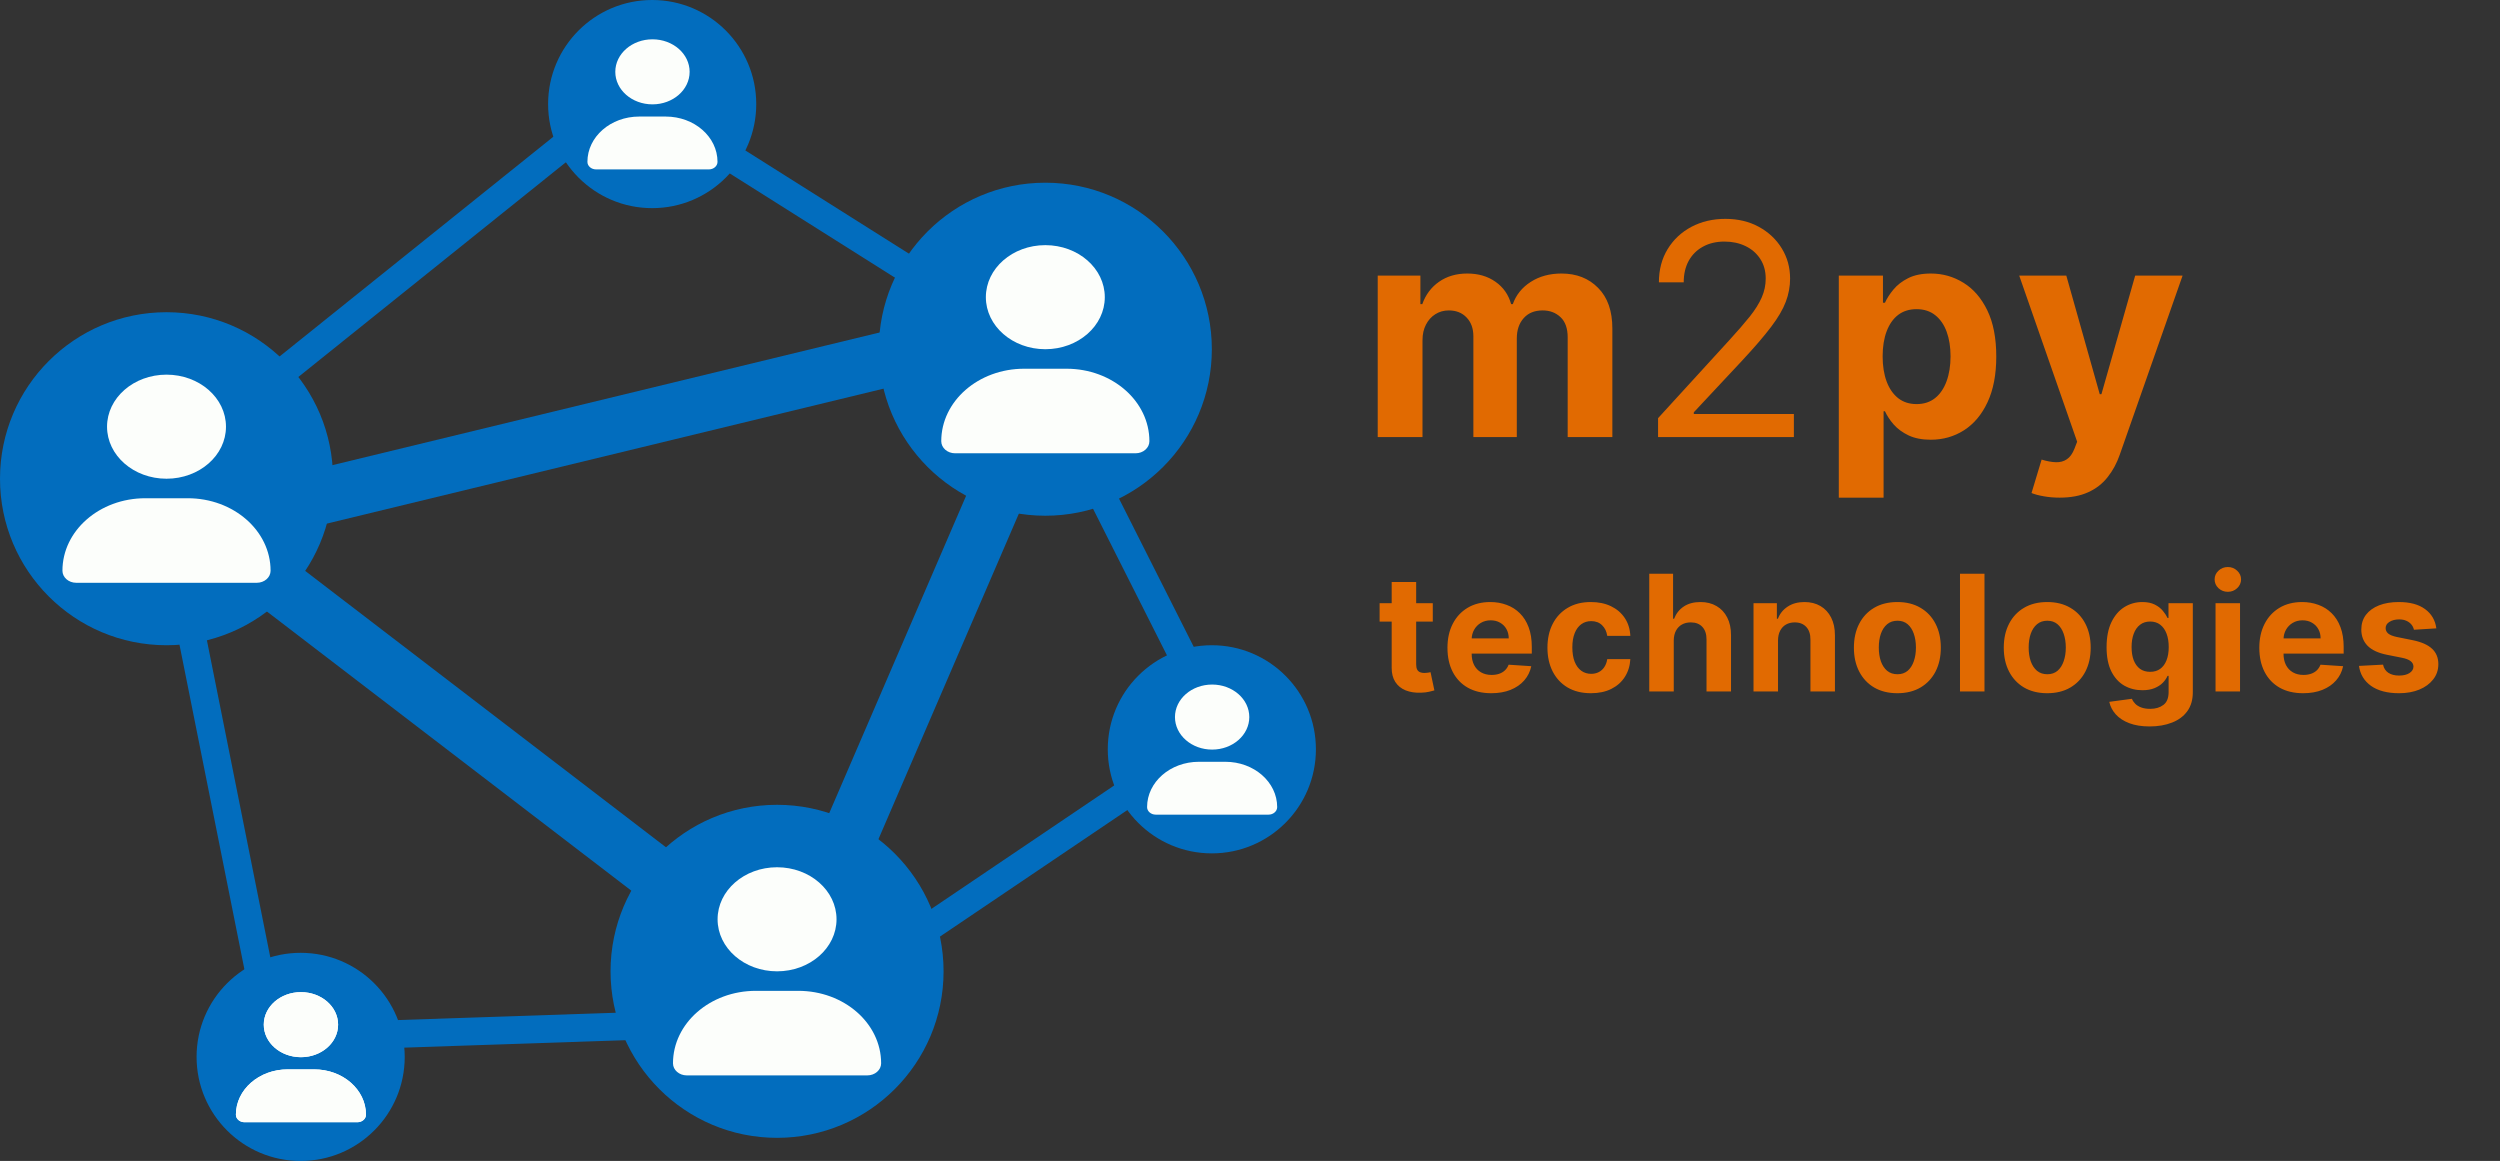 <svg width="1081" height="502" viewBox="0 0 1081 502" fill="none" xmlns="http://www.w3.org/2000/svg">
<rect x="0" y="0" width="1081" height="502" fill="#333333" stroke="none"/>
<circle cx="336" cy="420" r="72" fill="#026DBE"/>
<circle cx="130" cy="457" r="45" fill="#026DBE"/>
<circle cx="282" cy="45" r="45" fill="#026DBE"/>
<circle cx="524" cy="324" r="45" fill="#026DBE"/>
<circle cx="72" cy="207" r="72" fill="#026DBE"/>
<circle cx="452" cy="151" r="72" fill="#026DBE"/>
<rect x="117" y="442.918" width="235.898" height="12" transform="rotate(-1.924 117 442.918)" fill="#026DBE"/>
<rect x="537.059" y="347.766" width="235.898" height="12" transform="rotate(-116.758 537.059 347.766)" fill="#026DBE"/>
<rect x="279.403" y="38" width="235.898" height="12" transform="rotate(32.249 279.403 38)" fill="#026DBE"/>
<rect x="89" y="179.723" width="210.439" height="12" transform="rotate(-38.751 89 179.723)" fill="#026DBE"/>
<rect x="113.258" y="457.024" width="235.898" height="12" transform="rotate(-101.309 113.258 457.024)" fill="#026DBE"/>
<rect x="342" y="434.011" width="235.898" height="12" transform="rotate(-34.029 342 434.011)" fill="#026DBE"/>
<rect x="95.595" y="219" width="274.425" height="24" transform="rotate(37.453 95.595 219)" fill="#026DBE"/>
<rect x="102.493" y="211.128" width="360.856" height="24" transform="rotate(-13.628 102.493 211.128)" fill="#026DBE"/>
<rect x="342" y="389.992" width="215.623" height="24" transform="rotate(-66.669 342 389.992)" fill="#026DBE"/>
<path d="M336 420C350.203 420 361.714 409.928 361.714 397.5C361.714 385.072 350.203 375 336 375C321.797 375 310.286 385.072 310.286 397.5C310.286 409.928 321.797 420 336 420ZM326.819 428.438C307.031 428.438 291 442.465 291 459.779C291 462.662 293.672 465 296.967 465H375.033C378.328 465 381 462.662 381 459.779C381 442.465 364.969 428.438 345.181 428.438H326.819Z" fill="#FCFEFB"/>
<path d="M130.125 457.125C139.002 457.125 146.196 450.83 146.196 443.062C146.196 435.295 139.002 429 130.125 429C121.248 429 114.054 435.295 114.054 443.062C114.054 450.83 121.248 457.125 130.125 457.125ZM124.387 462.398C112.02 462.398 102 471.166 102 481.987C102 483.789 103.67 485.25 105.729 485.25H154.521C156.58 485.25 158.25 483.789 158.25 481.987C158.25 471.166 148.23 462.398 135.863 462.398H124.387Z" fill="#FCFEFB"/>
<path d="M282.125 45.125C291.002 45.125 298.196 38.83 298.196 31.062C298.196 23.295 291.002 17 282.125 17C273.248 17 266.054 23.295 266.054 31.062C266.054 38.83 273.248 45.125 282.125 45.125ZM276.387 50.398C264.02 50.398 254 59.166 254 69.987C254 71.789 255.67 73.25 257.729 73.25H306.521C308.58 73.25 310.25 71.789 310.25 69.987C310.25 59.166 300.23 50.398 287.863 50.398H276.387Z" fill="#FCFEFB"/>
<path d="M524.125 324.125C533.002 324.125 540.196 317.83 540.196 310.062C540.196 302.295 533.002 296 524.125 296C515.248 296 508.054 302.295 508.054 310.062C508.054 317.83 515.248 324.125 524.125 324.125ZM518.387 329.398C506.02 329.398 496 338.166 496 348.987C496 350.789 497.67 352.25 499.729 352.25H548.521C550.58 352.25 552.25 350.789 552.25 348.987C552.25 338.166 542.23 329.398 529.863 329.398H518.387Z" fill="#FCFEFB"/>
<path d="M130.125 457.125C139.002 457.125 146.196 450.83 146.196 443.062C146.196 435.295 139.002 429 130.125 429C121.248 429 114.054 435.295 114.054 443.062C114.054 450.83 121.248 457.125 130.125 457.125ZM124.387 462.398C112.02 462.398 102 471.166 102 481.987C102 483.789 103.67 485.25 105.729 485.25H154.521C156.58 485.25 158.25 483.789 158.25 481.987C158.25 471.166 148.23 462.398 135.863 462.398H124.387Z" fill="#FCFEFB"/>
<path d="M72 207C86.203 207 97.714 196.928 97.714 184.5C97.714 172.072 86.203 162 72 162C57.797 162 46.286 172.072 46.286 184.5C46.286 196.928 57.797 207 72 207ZM62.819 215.438C43.031 215.438 27 229.465 27 246.779C27 249.662 29.672 252 32.967 252H111.033C114.328 252 117 249.662 117 246.779C117 229.465 100.969 215.438 81.181 215.438H62.819Z" fill="#FCFEFB"/>
<path d="M452 151C466.203 151 477.714 140.928 477.714 128.5C477.714 116.072 466.203 106 452 106C437.797 106 426.286 116.072 426.286 128.5C426.286 140.928 437.797 151 452 151ZM442.819 159.438C423.031 159.438 407 173.465 407 190.779C407 193.662 409.672 196 412.967 196H491.033C494.328 196 497 193.662 497 190.779C497 173.465 480.969 159.438 461.181 159.438H442.819Z" fill="#FCFEFB"/>
<path d="M595.727 189V119.182H614.182V131.5H615C616.455 127.409 618.879 124.182 622.273 121.818C625.667 119.455 629.727 118.273 634.455 118.273C639.242 118.273 643.318 119.47 646.682 121.864C650.045 124.227 652.288 127.439 653.409 131.5H654.136C655.561 127.5 658.136 124.303 661.864 121.909C665.621 119.485 670.061 118.273 675.182 118.273C681.697 118.273 686.985 120.348 691.045 124.5C695.136 128.621 697.182 134.47 697.182 142.045V189H677.864V145.864C677.864 141.985 676.833 139.076 674.773 137.136C672.712 135.197 670.136 134.227 667.045 134.227C663.53 134.227 660.788 135.348 658.818 137.591C656.848 139.803 655.864 142.727 655.864 146.364V189H637.091V145.455C637.091 142.03 636.106 139.303 634.136 137.273C632.197 135.242 629.636 134.227 626.455 134.227C624.303 134.227 622.364 134.773 620.636 135.864C618.939 136.924 617.591 138.424 616.591 140.364C615.591 142.273 615.091 144.515 615.091 147.091V189H595.727ZM716.946 189V180.818L747.674 147.182C751.28 143.242 754.249 139.818 756.583 136.909C758.916 133.97 760.643 131.212 761.765 128.636C762.916 126.03 763.492 123.303 763.492 120.455C763.492 117.182 762.704 114.348 761.128 111.955C759.583 109.561 757.462 107.712 754.765 106.409C752.068 105.106 749.037 104.455 745.674 104.455C742.098 104.455 738.977 105.197 736.31 106.682C733.674 108.136 731.628 110.182 730.174 112.818C728.749 115.455 728.037 118.545 728.037 122.091H717.31C717.31 116.636 718.568 111.848 721.083 107.727C723.598 103.606 727.022 100.394 731.355 98.091C735.719 95.788 740.613 94.636 746.037 94.636C751.492 94.636 756.325 95.788 760.537 98.091C764.749 100.394 768.052 103.5 770.446 107.409C772.84 111.318 774.037 115.667 774.037 120.455C774.037 123.879 773.416 127.227 772.174 130.5C770.962 133.742 768.84 137.364 765.81 141.364C762.81 145.333 758.643 150.182 753.31 155.909L732.401 178.273V179H775.674V189H716.946ZM795.097 215.182V119.182H814.188V130.909H815.052C815.9 129.03 817.128 127.121 818.734 125.182C820.37 123.212 822.491 121.576 825.097 120.273C827.734 118.939 831.006 118.273 834.915 118.273C840.006 118.273 844.703 119.606 849.006 122.273C853.309 124.909 856.749 128.894 859.325 134.227C861.9 139.53 863.188 146.182 863.188 154.182C863.188 161.97 861.931 168.545 859.415 173.909C856.931 179.242 853.537 183.288 849.234 186.045C844.961 188.773 840.173 190.136 834.87 190.136C831.112 190.136 827.915 189.515 825.279 188.273C822.673 187.03 820.537 185.47 818.87 183.591C817.203 181.682 815.931 179.758 815.052 177.818H814.461V215.182H795.097ZM814.052 154.091C814.052 158.242 814.628 161.864 815.779 164.955C816.931 168.045 818.597 170.455 820.779 172.182C822.961 173.879 825.612 174.727 828.734 174.727C831.885 174.727 834.552 173.864 836.734 172.136C838.915 170.379 840.567 167.955 841.688 164.864C842.84 161.742 843.415 158.152 843.415 154.091C843.415 150.061 842.855 146.515 841.734 143.455C840.612 140.394 838.961 138 836.779 136.273C834.597 134.545 831.915 133.682 828.734 133.682C825.582 133.682 822.915 134.515 820.734 136.182C818.582 137.848 816.931 140.212 815.779 143.273C814.628 146.333 814.052 149.939 814.052 154.091ZM890.612 215.182C888.157 215.182 885.854 214.985 883.703 214.591C881.582 214.227 879.824 213.758 878.43 213.182L882.794 198.727C885.066 199.424 887.112 199.803 888.93 199.864C890.778 199.924 892.369 199.5 893.703 198.591C895.066 197.682 896.172 196.136 897.021 193.955L898.157 191L873.112 119.182H893.475L907.93 170.455H908.657L923.248 119.182H943.748L916.612 196.545C915.309 200.303 913.536 203.576 911.294 206.364C909.082 209.182 906.278 211.348 902.885 212.864C899.491 214.409 895.4 215.182 890.612 215.182Z" fill="#E16A01"/>
<path d="M619.535 260.818V268.773H596.541V260.818H619.535ZM601.761 251.67H612.351V287.267C612.351 288.245 612.5 289.007 612.798 289.554C613.097 290.084 613.511 290.457 614.041 290.673C614.588 290.888 615.218 290.996 615.93 290.996C616.428 290.996 616.925 290.954 617.422 290.871C617.919 290.772 618.3 290.697 618.565 290.648L620.231 298.528C619.701 298.693 618.955 298.884 617.994 299.099C617.032 299.331 615.864 299.472 614.489 299.522C611.937 299.621 609.699 299.282 607.777 298.503C605.871 297.724 604.388 296.514 603.327 294.874C602.267 293.233 601.745 291.161 601.761 288.659V251.67ZM644.823 299.746C640.896 299.746 637.515 298.95 634.681 297.359C631.864 295.752 629.693 293.482 628.168 290.548C626.644 287.598 625.882 284.11 625.882 280.083C625.882 276.156 626.644 272.709 628.168 269.742C629.693 266.776 631.839 264.464 634.607 262.807C637.391 261.15 640.655 260.321 644.401 260.321C646.92 260.321 649.265 260.727 651.436 261.539C653.623 262.335 655.529 263.536 657.153 265.143C658.793 266.751 660.07 268.773 660.981 271.209C661.892 273.628 662.348 276.462 662.348 279.71V282.619H630.107V276.056H652.38C652.38 274.531 652.049 273.181 651.386 272.004C650.723 270.828 649.803 269.908 648.627 269.245C647.467 268.566 646.116 268.226 644.575 268.226C642.967 268.226 641.542 268.599 640.299 269.344C639.073 270.074 638.112 271.06 637.416 272.303C636.72 273.529 636.363 274.896 636.347 276.404V282.643C636.347 284.533 636.695 286.165 637.391 287.54C638.103 288.916 639.106 289.977 640.399 290.722C641.691 291.468 643.224 291.841 644.997 291.841C646.174 291.841 647.251 291.675 648.229 291.344C649.207 291.012 650.043 290.515 650.739 289.852C651.436 289.189 651.966 288.377 652.33 287.416L662.124 288.062C661.627 290.416 660.608 292.471 659.067 294.227C657.542 295.967 655.57 297.326 653.151 298.304C650.748 299.265 647.972 299.746 644.823 299.746ZM687.91 299.746C683.999 299.746 680.635 298.917 677.818 297.26C675.017 295.586 672.863 293.266 671.355 290.3C669.863 287.333 669.117 283.92 669.117 280.058C669.117 276.147 669.871 272.717 671.38 269.767C672.904 266.801 675.067 264.489 677.867 262.832C680.668 261.158 683.999 260.321 687.86 260.321C691.191 260.321 694.108 260.926 696.61 262.136C699.113 263.345 701.093 265.044 702.551 267.232C704.01 269.419 704.813 271.988 704.963 274.938H694.97C694.688 273.032 693.942 271.499 692.733 270.339C691.539 269.162 689.973 268.574 688.034 268.574C686.394 268.574 684.96 269.021 683.734 269.916C682.524 270.795 681.58 272.079 680.9 273.769C680.221 275.46 679.881 277.506 679.881 279.909C679.881 282.345 680.212 284.417 680.875 286.124C681.555 287.83 682.508 289.131 683.734 290.026C684.96 290.921 686.394 291.369 688.034 291.369C689.244 291.369 690.33 291.12 691.291 290.623C692.269 290.126 693.072 289.405 693.702 288.46C694.348 287.499 694.771 286.347 694.97 285.005H704.963C704.797 287.922 704.001 290.49 702.576 292.711C701.168 294.915 699.22 296.638 696.735 297.881C694.249 299.124 691.307 299.746 687.91 299.746ZM723.732 276.926V299H713.143V248.091H723.434V267.555H723.881C724.743 265.301 726.135 263.536 728.057 262.26C729.98 260.967 732.391 260.321 735.291 260.321C737.943 260.321 740.254 260.901 742.226 262.061C744.215 263.205 745.756 264.853 746.85 267.008C747.96 269.146 748.507 271.706 748.491 274.689V299H737.901V276.578C737.918 274.225 737.321 272.394 736.111 271.085C734.918 269.775 733.244 269.121 731.09 269.121C729.648 269.121 728.372 269.427 727.262 270.04C726.168 270.654 725.306 271.549 724.677 272.725C724.064 273.885 723.749 275.286 723.732 276.926ZM768.814 276.926V299H758.224V260.818H768.317V267.555H768.764C769.609 265.334 771.026 263.577 773.015 262.285C775.003 260.976 777.415 260.321 780.248 260.321C782.9 260.321 785.212 260.901 787.184 262.061C789.156 263.221 790.689 264.878 791.783 267.033C792.876 269.17 793.423 271.723 793.423 274.689V299H782.834V276.578C782.85 274.241 782.254 272.419 781.044 271.109C779.834 269.784 778.169 269.121 776.047 269.121C774.622 269.121 773.363 269.427 772.269 270.04C771.192 270.654 770.347 271.549 769.734 272.725C769.137 273.885 768.83 275.286 768.814 276.926ZM820.421 299.746C816.559 299.746 813.22 298.925 810.403 297.285C807.602 295.628 805.44 293.324 803.915 290.374C802.39 287.408 801.628 283.969 801.628 280.058C801.628 276.114 802.39 272.667 803.915 269.717C805.44 266.751 807.602 264.447 810.403 262.807C813.22 261.15 816.559 260.321 820.421 260.321C824.282 260.321 827.613 261.15 830.414 262.807C833.231 264.447 835.402 266.751 836.926 269.717C838.451 272.667 839.213 276.114 839.213 280.058C839.213 283.969 838.451 287.408 836.926 290.374C835.402 293.324 833.231 295.628 830.414 297.285C827.613 298.925 824.282 299.746 820.421 299.746ZM820.47 291.543C822.227 291.543 823.694 291.045 824.87 290.051C826.047 289.04 826.933 287.665 827.53 285.925C828.143 284.185 828.45 282.204 828.45 279.984C828.45 277.763 828.143 275.783 827.53 274.043C826.933 272.303 826.047 270.927 824.87 269.916C823.694 268.905 822.227 268.4 820.47 268.4C818.697 268.4 817.206 268.905 815.996 269.916C814.803 270.927 813.9 272.303 813.286 274.043C812.69 275.783 812.392 277.763 812.392 279.984C812.392 282.204 812.69 284.185 813.286 285.925C813.9 287.665 814.803 289.04 815.996 290.051C817.206 291.045 818.697 291.543 820.47 291.543ZM858.088 248.091V299H847.499V248.091H858.088ZM885.223 299.746C881.361 299.746 878.022 298.925 875.205 297.285C872.404 295.628 870.242 293.324 868.717 290.374C867.192 287.408 866.43 283.969 866.43 280.058C866.43 276.114 867.192 272.667 868.717 269.717C870.242 266.751 872.404 264.447 875.205 262.807C878.022 261.15 881.361 260.321 885.223 260.321C889.084 260.321 892.415 261.15 895.215 262.807C898.033 264.447 900.204 266.751 901.728 269.717C903.253 272.667 904.015 276.114 904.015 280.058C904.015 283.969 903.253 287.408 901.728 290.374C900.204 293.324 898.033 295.628 895.215 297.285C892.415 298.925 889.084 299.746 885.223 299.746ZM885.272 291.543C887.029 291.543 888.496 291.045 889.672 290.051C890.849 289.04 891.735 287.665 892.332 285.925C892.945 284.185 893.252 282.204 893.252 279.984C893.252 277.763 892.945 275.783 892.332 274.043C891.735 272.303 890.849 270.927 889.672 269.916C888.496 268.905 887.029 268.4 885.272 268.4C883.499 268.4 882.008 268.905 880.798 269.916C879.605 270.927 878.702 272.303 878.088 274.043C877.492 275.783 877.193 277.763 877.193 279.984C877.193 282.204 877.492 284.185 878.088 285.925C878.702 287.665 879.605 289.04 880.798 290.051C882.008 291.045 883.499 291.543 885.272 291.543ZM929.503 314.114C926.072 314.114 923.131 313.641 920.678 312.697C918.242 311.769 916.303 310.501 914.861 308.893C913.419 307.286 912.483 305.48 912.052 303.474L921.846 302.157C922.145 302.919 922.617 303.632 923.263 304.295C923.91 304.958 924.763 305.488 925.824 305.886C926.901 306.3 928.21 306.507 929.751 306.507C932.055 306.507 933.952 305.944 935.444 304.817C936.952 303.706 937.706 301.842 937.706 299.224V292.239H937.258C936.794 293.299 936.098 294.302 935.17 295.246C934.242 296.191 933.049 296.962 931.591 297.558C930.132 298.155 928.392 298.453 926.37 298.453C923.504 298.453 920.893 297.79 918.54 296.464C916.204 295.122 914.339 293.076 912.947 290.325C911.572 287.557 910.884 284.06 910.884 279.835C910.884 275.509 911.588 271.897 912.997 268.996C914.406 266.096 916.278 263.925 918.615 262.484C920.968 261.042 923.545 260.321 926.346 260.321C928.483 260.321 930.273 260.686 931.715 261.415C933.157 262.127 934.317 263.022 935.195 264.099C936.09 265.16 936.778 266.204 937.258 267.232H937.656V260.818H948.171V299.373C948.171 302.621 947.375 305.339 945.785 307.526C944.194 309.714 941.99 311.354 939.172 312.448C936.372 313.558 933.148 314.114 929.503 314.114ZM929.726 290.499C931.433 290.499 932.875 290.076 934.052 289.231C935.245 288.369 936.156 287.143 936.786 285.552C937.432 283.944 937.755 282.022 937.755 279.785C937.755 277.548 937.441 275.609 936.811 273.968C936.181 272.311 935.27 271.027 934.076 270.115C932.883 269.204 931.433 268.748 929.726 268.748C927.986 268.748 926.52 269.22 925.326 270.165C924.133 271.093 923.23 272.385 922.617 274.043C922.004 275.7 921.697 277.614 921.697 279.785C921.697 281.989 922.004 283.895 922.617 285.502C923.247 287.093 924.15 288.328 925.326 289.206C926.52 290.068 927.986 290.499 929.726 290.499ZM957.998 299V260.818H968.587V299H957.998ZM963.317 255.896C961.743 255.896 960.392 255.374 959.265 254.33C958.155 253.27 957.6 252.002 957.6 250.527C957.6 249.069 958.155 247.817 959.265 246.773C960.392 245.713 961.743 245.183 963.317 245.183C964.892 245.183 966.234 245.713 967.344 246.773C968.471 247.817 969.035 249.069 969.035 250.527C969.035 252.002 968.471 253.27 967.344 254.33C966.234 255.374 964.892 255.896 963.317 255.896ZM995.871 299.746C991.943 299.746 988.562 298.95 985.729 297.359C982.911 295.752 980.74 293.482 979.216 290.548C977.691 287.598 976.929 284.11 976.929 280.083C976.929 276.156 977.691 272.709 979.216 269.742C980.74 266.776 982.886 264.464 985.654 262.807C988.438 261.15 991.703 260.321 995.448 260.321C997.967 260.321 1000.31 260.727 1002.48 261.539C1004.67 262.335 1006.58 263.536 1008.2 265.143C1009.84 266.751 1011.12 268.773 1012.03 271.209C1012.94 273.628 1013.4 276.462 1013.4 279.71V282.619H981.155V276.056H1003.43C1003.43 274.531 1003.1 273.181 1002.43 272.004C1001.77 270.828 1000.85 269.908 999.674 269.245C998.514 268.566 997.163 268.226 995.622 268.226C994.015 268.226 992.589 268.599 991.346 269.344C990.12 270.074 989.159 271.06 988.463 272.303C987.767 273.529 987.411 274.896 987.394 276.404V282.643C987.394 284.533 987.742 286.165 988.438 287.54C989.151 288.916 990.153 289.977 991.446 290.722C992.738 291.468 994.271 291.841 996.045 291.841C997.221 291.841 998.298 291.675 999.276 291.344C1000.25 291.012 1001.09 290.515 1001.79 289.852C1002.48 289.189 1003.01 288.377 1003.38 287.416L1013.17 288.062C1012.67 290.416 1011.66 292.471 1010.11 294.227C1008.59 295.967 1006.62 297.326 1004.2 298.304C1001.8 299.265 999.019 299.746 995.871 299.746ZM1053.47 271.706L1043.78 272.303C1043.61 271.474 1043.26 270.728 1042.71 270.065C1042.16 269.386 1041.44 268.847 1040.55 268.45C1039.67 268.035 1038.62 267.828 1037.39 267.828C1035.75 267.828 1034.37 268.176 1033.24 268.872C1032.11 269.552 1031.55 270.463 1031.55 271.607C1031.55 272.518 1031.91 273.289 1032.64 273.918C1033.37 274.548 1034.62 275.054 1036.4 275.435L1043.31 276.827C1047.02 277.589 1049.79 278.815 1051.61 280.506C1053.43 282.196 1054.34 284.417 1054.34 287.168C1054.34 289.67 1053.61 291.866 1052.13 293.755C1050.67 295.644 1048.67 297.119 1046.12 298.18C1043.58 299.224 1040.66 299.746 1037.34 299.746C1032.29 299.746 1028.26 298.693 1025.26 296.589C1022.28 294.468 1020.53 291.584 1020.02 287.938L1030.43 287.391C1030.75 288.933 1031.51 290.109 1032.72 290.921C1033.93 291.717 1035.48 292.114 1037.37 292.114C1039.22 292.114 1040.71 291.758 1041.84 291.045C1042.98 290.316 1043.56 289.38 1043.58 288.237C1043.56 287.275 1043.16 286.488 1042.36 285.875C1041.57 285.245 1040.34 284.765 1038.68 284.433L1032.07 283.116C1028.34 282.37 1025.57 281.077 1023.74 279.238C1021.94 277.398 1021.03 275.054 1021.03 272.203C1021.03 269.75 1021.7 267.638 1023.02 265.864C1024.37 264.091 1026.25 262.724 1028.67 261.763C1031.1 260.802 1033.95 260.321 1037.22 260.321C1042.04 260.321 1045.83 261.34 1048.6 263.379C1051.39 265.417 1053.01 268.193 1053.47 271.706Z" fill="#E16A01"/>
</svg>
